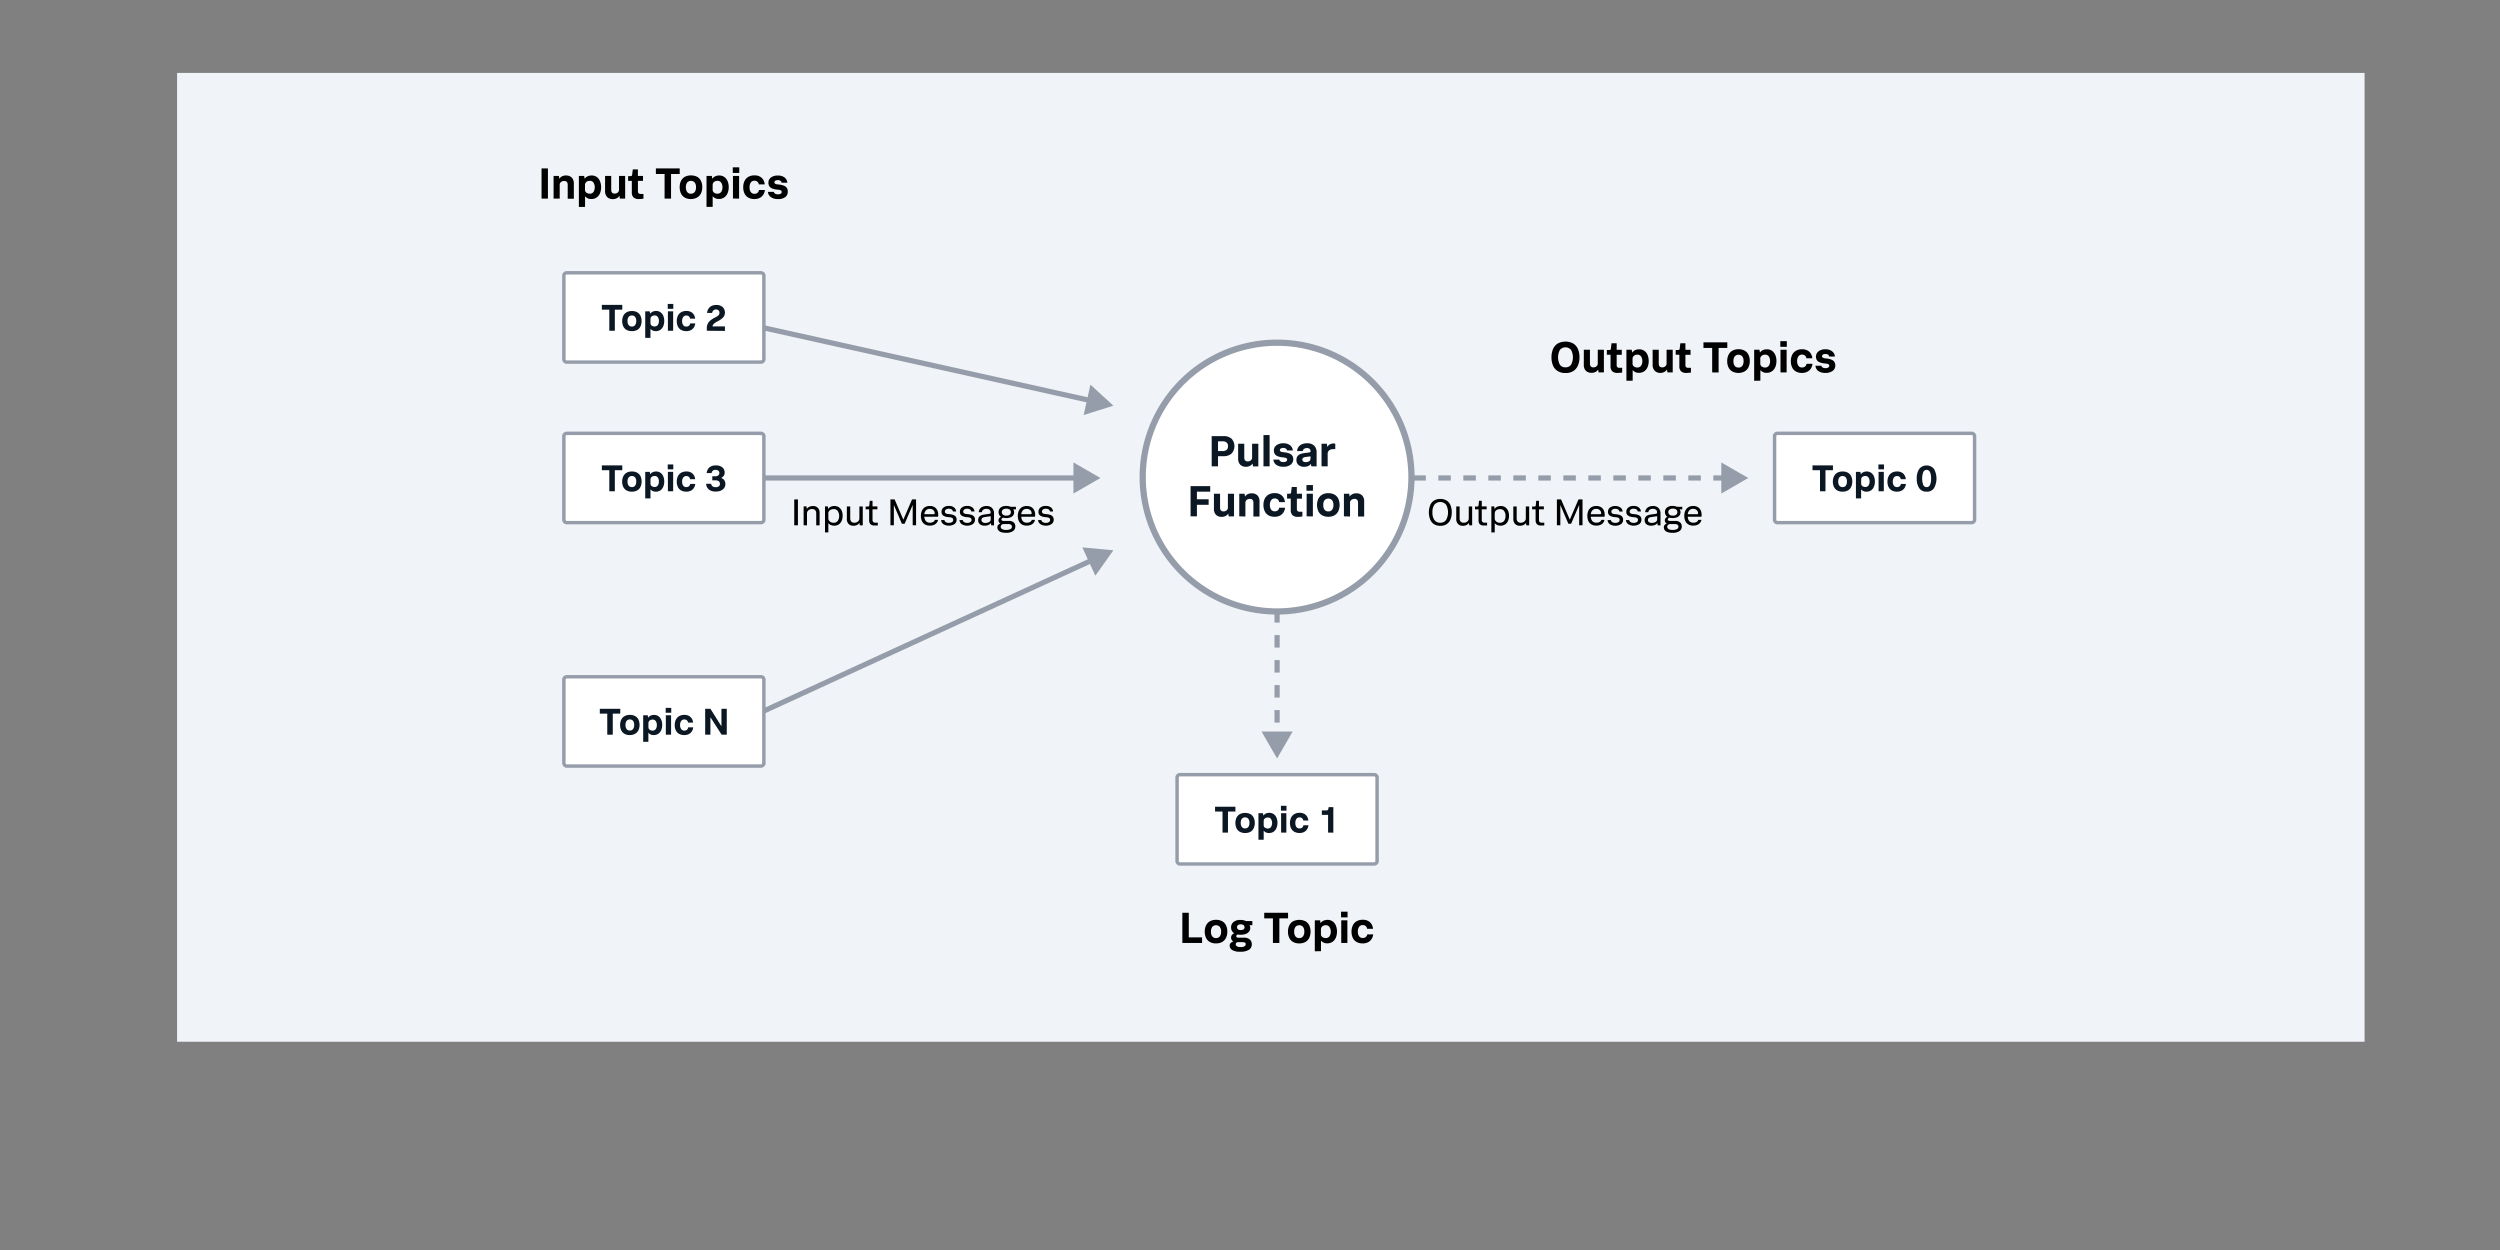 <svg xmlns="http://www.w3.org/2000/svg" viewBox="0 0 1200 600"><rect x="0" y="0" width="1200" height="600" fill="#808080" stroke="none"/><defs><style>.cls-1{fill:#f0f3f7;}.cls-2{fill:#fff;}.cls-3{fill:#969daa;}.cls-4{fill:#0c1724;}</style></defs><g id="Stream_Processing" data-name="Stream Processing"><rect class="cls-1" x="85" y="35" width="1050" height="465.03"/><circle class="cls-2" cx="613" cy="229" r="64.5"/><path class="cls-3" d="M613,295a66,66,0,1,1,66-66A66.08,66.08,0,0,1,613,295Zm0-129a63,63,0,1,0,63,63A63.07,63.07,0,0,0,613,166Z"/><path class="cls-3" d="M614.25,353.31h-2.5v-.47h2.5Zm0-6.47h-2.5v-6h2.5Zm0-12h-2.5v-6h2.5Zm0-12h-2.5v-6h2.5Zm0-12h-2.5v-6h2.5Zm0-12h-2.5v-6h2.5Z"/><polygon class="cls-3" points="605.52 351.12 613 364.07 620.48 351.12 605.52 351.12"/><rect class="cls-3" x="366.66" y="228.18" width="150.78" height="2.5"/><polygon class="cls-3" points="515.25 221.96 528.21 229.44 515.25 236.91 515.25 221.96"/><rect class="cls-3" x="444.04" y="94.34" width="2.5" height="161.1" transform="translate(177.8 571.52) rotate(-77.45)"/><polygon class="cls-3" points="523.4 184.62 534.42 194.73 520.15 199.22 523.4 184.62"/><rect class="cls-3" x="358.71" y="303.7" width="173.88" height="2.5" transform="translate(-86.63 213.96) rotate(-24.68)"/><polygon class="cls-3" points="519.52 262.75 534.42 264.14 525.77 276.34 519.52 262.75"/><rect class="cls-2" x="270.66" y="208.01" width="96" height="42.86" rx="1.4"/><path class="cls-3" d="M365.26,251.69h-93.2a2.23,2.23,0,0,1-2.23-2.23V209.41a2.23,2.23,0,0,1,2.23-2.23h93.2a2.23,2.23,0,0,1,2.23,2.23v40.05A2.23,2.23,0,0,1,365.26,251.69Zm-93.2-42.86a.58.58,0,0,0-.57.58v40.05a.58.58,0,0,0,.57.58h93.2a.58.58,0,0,0,.57-.58V209.41a.58.58,0,0,0-.57-.58Z"/><path class="cls-4" d="M292.47,235.81V225.7h-3.58v-2.31h9.81v2.31h-3.58v10.11Z"/><path class="cls-4" d="M303.31,236a5.05,5.05,0,0,1-2.6-.61,3.81,3.81,0,0,1-1.55-1.7,5.69,5.69,0,0,1-.52-2.51,5.78,5.78,0,0,1,.53-2.53,4,4,0,0,1,1.56-1.71,5,5,0,0,1,2.58-.62,5.13,5.13,0,0,1,2.6.61,3.82,3.82,0,0,1,1.54,1.69,5.75,5.75,0,0,1,.52,2.53,5.89,5.89,0,0,1-.52,2.51,3.88,3.88,0,0,1-1.56,1.72A4.88,4.88,0,0,1,303.31,236Zm0-2.19a1.84,1.84,0,0,0,1.55-.7,3.17,3.17,0,0,0,.53-2,3.09,3.09,0,0,0-.53-1.94,2.1,2.1,0,0,0-3.11,0,3.14,3.14,0,0,0-.53,2,3.11,3.11,0,0,0,.53,1.94A1.84,1.84,0,0,0,303.31,233.8Z"/><path class="cls-4" d="M309.71,239.23V226.49h2.18l.2,1.19a2.83,2.83,0,0,1,1.15-1,3.77,3.77,0,0,1,1.68-.36,3.56,3.56,0,0,1,2.13.63,4,4,0,0,1,1.33,1.71,6.18,6.18,0,0,1,.46,2.47,6.39,6.39,0,0,1-.47,2.49,4,4,0,0,1-1.36,1.75,3.71,3.71,0,0,1-2.2.63,3.09,3.09,0,0,1-2.58-1.13v4.37Zm2.52-9v1.84a1.42,1.42,0,0,0,.61,1.28,2.35,2.35,0,0,0,1.34.41,1.8,1.8,0,0,0,1.55-.72,3.14,3.14,0,0,0,.54-1.93,3.18,3.18,0,0,0-.53-1.91,1.75,1.75,0,0,0-1.54-.73,2.32,2.32,0,0,0-.94.19,1.67,1.67,0,0,0-.74.57A1.65,1.65,0,0,0,312.23,230.27Z"/><path class="cls-4" d="M320.51,225.28v-2.34h2.67v2.34Zm.08,10.53v-9.32h2.52v9.32Z"/><path class="cls-4" d="M331.29,232.29h2.43a4.29,4.29,0,0,1-.59,1.81,3.74,3.74,0,0,1-1.42,1.37,4.51,4.51,0,0,1-2.27.52,5,5,0,0,1-2.54-.6,3.85,3.85,0,0,1-1.54-1.68,5.81,5.81,0,0,1-.51-2.5,5.9,5.9,0,0,1,.52-2.55,4,4,0,0,1,1.56-1.73,4.91,4.91,0,0,1,2.55-.62,4.41,4.41,0,0,1,2.25.52,3.58,3.58,0,0,1,1.37,1.36,4.46,4.46,0,0,1,.57,1.83h-2.43a1.68,1.68,0,0,0-1.78-1.51,1.73,1.73,0,0,0-1.51.71,3.27,3.27,0,0,0-.53,2,3.17,3.17,0,0,0,.52,1.9,1.75,1.75,0,0,0,1.5.69,1.93,1.93,0,0,0,1.22-.38A1.74,1.74,0,0,0,331.29,232.29Z"/><path class="cls-4" d="M338.93,232.22h2.41a1.89,1.89,0,0,0,.72,1.25,2.52,2.52,0,0,0,1.44.38,2.45,2.45,0,0,0,1.52-.41,1.42,1.42,0,0,0,.55-1.22A1.5,1.5,0,0,0,345,231a2.51,2.51,0,0,0-1.59-.44H341.9V228.6h1.53a2,2,0,0,0,1.37-.43,1.44,1.44,0,0,0,.48-1.14,1.35,1.35,0,0,0-.48-1.09,1.91,1.91,0,0,0-1.28-.4,1.73,1.73,0,0,0-1.95,1.54h-2.36a4,4,0,0,1,.51-1.74,3.61,3.61,0,0,1,1.42-1.4,5,5,0,0,1,2.47-.55,5.27,5.27,0,0,1,2.3.45,3.34,3.34,0,0,1,1.43,1.2,3.12,3.12,0,0,1,.5,1.72,2.83,2.83,0,0,1-.48,1.66,3.17,3.17,0,0,1-1.25,1,2.84,2.84,0,0,1,1.53,1.09,3.13,3.13,0,0,1,.54,1.83,3.2,3.2,0,0,1-.57,1.89,3.77,3.77,0,0,1-1.61,1.27,6.24,6.24,0,0,1-2.48.45,5.52,5.52,0,0,1-2.45-.49,3.68,3.68,0,0,1-1.55-1.36A3.9,3.9,0,0,1,338.93,232.22Z"/><path class="cls-3" d="M828.4,230.68h-6v-2.5h6Zm-12,0h-6v-2.5h6Zm-12,0h-6v-2.5h6Zm-12,0h-6v-2.5h6Zm-12,0h-6v-2.5h6Zm-12,0h-6v-2.5h6Zm-12,0h-6v-2.5h6Zm-12,0h-6v-2.5h6Zm-12,0h-6v-2.5h6Zm-12,0h-6v-2.5h6Zm-12,0h-6v-2.5h6Zm-12,0h-6v-2.5h6Zm-12,0h-6v-2.5h6Z"/><polygon class="cls-3" points="826.22 221.96 839.17 229.44 826.22 236.91 826.22 221.96"/><rect class="cls-2" x="851.79" y="208.01" width="96" height="42.86" rx="1.4"/><path class="cls-3" d="M946.39,251.69h-93.2a2.23,2.23,0,0,1-2.23-2.23V209.41a2.23,2.23,0,0,1,2.23-2.23h93.2a2.23,2.23,0,0,1,2.23,2.23v40.05A2.23,2.23,0,0,1,946.39,251.69Zm-93.2-42.86a.58.58,0,0,0-.57.58v40.05a.58.58,0,0,0,.57.58h93.2a.58.58,0,0,0,.57-.58V209.41a.58.58,0,0,0-.57-.58Z"/><path class="cls-4" d="M873.6,235.81V225.7H870v-2.31h9.81v2.31h-3.58v10.11Z"/><path class="cls-4" d="M884.44,236a5.05,5.05,0,0,1-2.6-.61,3.81,3.81,0,0,1-1.55-1.7,5.69,5.69,0,0,1-.52-2.51,5.78,5.78,0,0,1,.53-2.53,4,4,0,0,1,1.56-1.71,5,5,0,0,1,2.58-.62,5.13,5.13,0,0,1,2.6.61,3.82,3.82,0,0,1,1.54,1.69,5.75,5.75,0,0,1,.52,2.53,5.89,5.89,0,0,1-.52,2.51,3.88,3.88,0,0,1-1.56,1.72A4.88,4.88,0,0,1,884.44,236Zm0-2.19a1.84,1.84,0,0,0,1.55-.7,3.17,3.17,0,0,0,.53-2,3.09,3.09,0,0,0-.53-1.94,2.1,2.1,0,0,0-3.11,0,3.14,3.14,0,0,0-.53,2,3.11,3.11,0,0,0,.53,1.94A1.84,1.84,0,0,0,884.44,233.8Z"/><path class="cls-4" d="M890.84,239.23V226.49H893l.2,1.19a2.83,2.83,0,0,1,1.15-1,3.77,3.77,0,0,1,1.68-.36,3.56,3.56,0,0,1,2.13.63,4,4,0,0,1,1.33,1.71,6.18,6.18,0,0,1,.46,2.47,6.39,6.39,0,0,1-.47,2.49,4,4,0,0,1-1.36,1.75,3.71,3.71,0,0,1-2.2.63,3.09,3.09,0,0,1-2.58-1.13v4.37Zm2.52-9v1.84a1.42,1.42,0,0,0,.61,1.28,2.35,2.35,0,0,0,1.34.41,1.8,1.8,0,0,0,1.55-.72,3.14,3.14,0,0,0,.54-1.93,3.18,3.18,0,0,0-.53-1.91,1.76,1.76,0,0,0-1.54-.73,2.32,2.32,0,0,0-.94.19,1.67,1.67,0,0,0-.74.57A1.65,1.65,0,0,0,893.36,230.27Z"/><path class="cls-4" d="M901.64,225.28v-2.34h2.67v2.34Zm.07,10.53v-9.32h2.52v9.32Z"/><path class="cls-4" d="M912.42,232.29h2.43a4.29,4.29,0,0,1-.59,1.81,3.74,3.74,0,0,1-1.42,1.37,4.51,4.51,0,0,1-2.27.52,5,5,0,0,1-2.54-.6,3.85,3.85,0,0,1-1.54-1.68,5.81,5.81,0,0,1-.51-2.5,5.9,5.9,0,0,1,.52-2.55,4,4,0,0,1,1.56-1.73,4.91,4.91,0,0,1,2.55-.62,4.41,4.41,0,0,1,2.25.52,3.58,3.58,0,0,1,1.37,1.36,4.46,4.46,0,0,1,.57,1.83h-2.43a1.68,1.68,0,0,0-1.78-1.51,1.73,1.73,0,0,0-1.51.71,3.27,3.27,0,0,0-.53,2,3.17,3.17,0,0,0,.52,1.9,1.75,1.75,0,0,0,1.5.69,1.93,1.93,0,0,0,1.22-.38A1.74,1.74,0,0,0,912.42,232.29Z"/><path class="cls-4" d="M924.77,236a4.06,4.06,0,0,1-3.54-1.66,7.74,7.74,0,0,1-1.19-4.6,7.89,7.89,0,0,1,1.19-4.64,4.56,4.56,0,0,1,7.09,0,9.54,9.54,0,0,1,0,9.23A4,4,0,0,1,924.77,236Zm0-2.17a1.77,1.77,0,0,0,1.58-.95,6.46,6.46,0,0,0,.56-3.16,6.55,6.55,0,0,0-.56-3.19,1.77,1.77,0,0,0-1.58-1,1.75,1.75,0,0,0-1.57,1,9.1,9.1,0,0,0,0,6.34A1.76,1.76,0,0,0,924.77,233.82Z"/><rect class="cls-2" x="270.66" y="324.85" width="96" height="42.86" rx="1.4"/><path class="cls-3" d="M365.26,368.53h-93.2a2.23,2.23,0,0,1-2.23-2.23V326.25a2.23,2.23,0,0,1,2.23-2.23h93.2a2.23,2.23,0,0,1,2.23,2.23V366.3A2.23,2.23,0,0,1,365.26,368.53Zm-93.2-42.86a.58.58,0,0,0-.57.58V366.3a.58.58,0,0,0,.57.58h93.2a.58.58,0,0,0,.57-.58V326.25a.58.58,0,0,0-.57-.58Z"/><path class="cls-4" d="M291.49,352.65V342.54h-3.58v-2.31h9.81v2.31h-3.59v10.11Z"/><path class="cls-4" d="M302.32,352.83a5,5,0,0,1-2.59-.61,3.81,3.81,0,0,1-1.55-1.7,5.69,5.69,0,0,1-.52-2.51,5.92,5.92,0,0,1,.52-2.53,4,4,0,0,1,1.57-1.71,5,5,0,0,1,2.57-.62,5.07,5.07,0,0,1,2.61.61,3.82,3.82,0,0,1,1.54,1.69,6.31,6.31,0,0,1,0,5,3.81,3.81,0,0,1-1.55,1.72A4.9,4.9,0,0,1,302.32,352.83Zm0-2.19a1.84,1.84,0,0,0,1.56-.7,3.25,3.25,0,0,0,.53-2,3.14,3.14,0,0,0-.53-1.93,2.1,2.1,0,0,0-3.11,0,3.14,3.14,0,0,0-.53,2,3.11,3.11,0,0,0,.53,1.94A1.83,1.83,0,0,0,302.32,350.64Z"/><path class="cls-4" d="M308.73,356.07V343.33h2.18l.2,1.19a2.76,2.76,0,0,1,1.15-1,3.76,3.76,0,0,1,1.67-.36,3.59,3.59,0,0,1,2.14.63,4,4,0,0,1,1.33,1.71,6.18,6.18,0,0,1,.46,2.47,6.39,6.39,0,0,1-.47,2.49A4,4,0,0,1,316,352.2a3.71,3.71,0,0,1-2.2.63,3.09,3.09,0,0,1-2.58-1.13v4.37Zm2.52-9V349a1.42,1.42,0,0,0,.61,1.28,2.33,2.33,0,0,0,1.34.41,1.8,1.8,0,0,0,1.55-.72,3.13,3.13,0,0,0,.53-1.93,3.18,3.18,0,0,0-.52-1.91,1.77,1.77,0,0,0-1.55-.73,2.31,2.31,0,0,0-.93.19,1.67,1.67,0,0,0-.74.57A1.65,1.65,0,0,0,311.25,347.11Z"/><path class="cls-4" d="M319.53,342.12v-2.34h2.67v2.34Zm.07,10.53v-9.32h2.52v9.32Z"/><path class="cls-4" d="M330.31,349.13h2.43a4.44,4.44,0,0,1-.59,1.81,3.74,3.74,0,0,1-1.42,1.37,4.51,4.51,0,0,1-2.27.52,5,5,0,0,1-2.54-.6,3.8,3.8,0,0,1-1.54-1.68,5.81,5.81,0,0,1-.51-2.5,5.9,5.9,0,0,1,.52-2.55,4,4,0,0,1,1.56-1.73,4.91,4.91,0,0,1,2.55-.62,4.41,4.41,0,0,1,2.25.52,3.65,3.65,0,0,1,1.37,1.36,4.46,4.46,0,0,1,.57,1.83h-2.43a1.68,1.68,0,0,0-1.78-1.51,1.73,1.73,0,0,0-1.51.71,3.27,3.27,0,0,0-.53,2A3.1,3.1,0,0,0,327,350a1.75,1.75,0,0,0,1.5.69,1.93,1.93,0,0,0,1.22-.38A1.74,1.74,0,0,0,330.31,349.13Z"/><path class="cls-4" d="M338.48,352.65V340.23H341l5.29,8.39v-8.39h2.56v12.42h-2.47L341,344.27v8.38Z"/><rect class="cls-2" x="270.66" y="130.95" width="96" height="42.86" rx="1.4"/><path class="cls-3" d="M365.26,174.64h-93.2a2.23,2.23,0,0,1-2.23-2.23V132.35a2.23,2.23,0,0,1,2.23-2.23h93.2a2.23,2.23,0,0,1,2.23,2.23v40.06A2.23,2.23,0,0,1,365.26,174.64Zm-93.2-42.86a.58.58,0,0,0-.57.57v40.06a.58.58,0,0,0,.57.57h93.2a.58.58,0,0,0,.57-.57V132.35a.58.58,0,0,0-.57-.57Z"/><path class="cls-4" d="M292.47,158.76V148.64h-3.58v-2.3h9.81v2.3h-3.58v10.12Z"/><path class="cls-4" d="M303.31,158.94a5.05,5.05,0,0,1-2.6-.61,3.86,3.86,0,0,1-1.55-1.7,6.31,6.31,0,0,1,0-5,3.85,3.85,0,0,1,1.56-1.71,4.93,4.93,0,0,1,2.58-.62,5,5,0,0,1,2.6.61,3.82,3.82,0,0,1,1.54,1.69,5.7,5.7,0,0,1,.52,2.52,5.91,5.91,0,0,1-.52,2.52,4,4,0,0,1-1.56,1.72A5,5,0,0,1,303.31,158.94Zm0-2.2a1.81,1.81,0,0,0,1.55-.7,3.15,3.15,0,0,0,.53-2,3.11,3.11,0,0,0-.53-1.94,2.1,2.1,0,0,0-3.11,0,3.17,3.17,0,0,0-.53,2,3.08,3.08,0,0,0,.53,1.93A1.84,1.84,0,0,0,303.31,156.74Z"/><path class="cls-4" d="M309.71,162.18V149.44h2.18l.2,1.18a2.81,2.81,0,0,1,1.15-1,3.77,3.77,0,0,1,1.68-.36,3.56,3.56,0,0,1,2.13.63,4,4,0,0,1,1.33,1.71,6.17,6.17,0,0,1,.46,2.46,6.4,6.4,0,0,1-.47,2.5A4,4,0,0,1,317,158.3a3.65,3.65,0,0,1-2.2.64,3.11,3.11,0,0,1-2.58-1.13v4.37Zm2.52-9v1.83a1.43,1.43,0,0,0,.61,1.29,2.34,2.34,0,0,0,1.34.4,1.8,1.8,0,0,0,1.55-.72,3.12,3.12,0,0,0,.54-1.92,3.23,3.23,0,0,0-.53-1.92,1.75,1.75,0,0,0-1.54-.73,2.5,2.5,0,0,0-.94.19,1.76,1.76,0,0,0-.74.58A1.63,1.63,0,0,0,312.23,153.22Z"/><path class="cls-4" d="M320.51,148.23v-2.34h2.67v2.34Zm.08,10.53v-9.32h2.52v9.32Z"/><path class="cls-4" d="M331.29,155.23h2.43a4.25,4.25,0,0,1-.59,1.81,3.84,3.84,0,0,1-1.42,1.38,4.51,4.51,0,0,1-2.27.52,5,5,0,0,1-2.54-.6,3.93,3.93,0,0,1-1.54-1.69,5.78,5.78,0,0,1-.51-2.5,5.9,5.9,0,0,1,.52-2.55,3.94,3.94,0,0,1,1.56-1.72,4.82,4.82,0,0,1,2.55-.62,4.41,4.41,0,0,1,2.25.52,3.58,3.58,0,0,1,1.37,1.36,4.37,4.37,0,0,1,.57,1.82h-2.43a1.69,1.69,0,0,0-1.78-1.51,1.76,1.76,0,0,0-1.51.71,3.31,3.31,0,0,0-.53,2,3.13,3.13,0,0,0,.52,1.9,1.75,1.75,0,0,0,1.5.69,1.93,1.93,0,0,0,1.22-.37A1.77,1.77,0,0,0,331.29,155.23Z"/><path class="cls-4" d="M339.27,158.76v-1.15a4.82,4.82,0,0,1,.51-2.34,5,5,0,0,1,1.4-1.61,12.63,12.63,0,0,1,2-1.24,7.57,7.57,0,0,0,1.62-1,1.7,1.7,0,0,0,.54-1.32,1.56,1.56,0,0,0-.43-1.11,1.63,1.63,0,0,0-1.23-.44,1.81,1.81,0,0,0-1.26.44,2,2,0,0,0-.59,1.22h-2.42a4.27,4.27,0,0,1,.31-1.35,4,4,0,0,1,.79-1.24,3.64,3.64,0,0,1,1.35-.9,5.29,5.29,0,0,1,2-.33,4.38,4.38,0,0,1,3,1,3.63,3.63,0,0,1,.15,5.07,10.25,10.25,0,0,1-2.66,1.83,7.63,7.63,0,0,0-1.56,1,2.66,2.66,0,0,0-.82,1.39h6v2.16Z"/><rect class="cls-2" x="565" y="371.85" width="96" height="42.86" rx="1.4"/><path class="cls-3" d="M659.6,415.53H566.4a2.23,2.23,0,0,1-2.23-2.23V373.25A2.23,2.23,0,0,1,566.4,371h93.2a2.23,2.23,0,0,1,2.23,2.23V413.3A2.23,2.23,0,0,1,659.6,415.53Zm-93.2-42.86a.58.58,0,0,0-.57.58V413.3a.58.58,0,0,0,.57.58h93.2a.58.58,0,0,0,.57-.58V373.25a.58.58,0,0,0-.57-.58Z"/><path class="cls-4" d="M586.81,399.65V389.54h-3.58v-2.31H593v2.31h-3.58v10.11Z"/><path class="cls-4" d="M597.65,399.83a5.05,5.05,0,0,1-2.6-.61,3.81,3.81,0,0,1-1.55-1.7,6.31,6.31,0,0,1,0-5,4,4,0,0,1,1.56-1.71,5.76,5.76,0,0,1,5.18,0,3.82,3.82,0,0,1,1.54,1.69,5.73,5.73,0,0,1,.52,2.52,5.91,5.91,0,0,1-.52,2.52,3.88,3.88,0,0,1-1.56,1.72A4.88,4.88,0,0,1,597.65,399.83Zm0-2.19a1.84,1.84,0,0,0,1.55-.7,3.18,3.18,0,0,0,.53-2,3.08,3.08,0,0,0-.53-1.93,2.1,2.1,0,0,0-3.11,0,3.21,3.21,0,0,0-.53,2,3.17,3.17,0,0,0,.53,1.94A1.84,1.84,0,0,0,597.65,397.64Z"/><path class="cls-4" d="M604.05,403.07V390.33h2.18l.2,1.19a2.83,2.83,0,0,1,1.15-1,3.77,3.77,0,0,1,1.68-.36,3.53,3.53,0,0,1,2.13.63,3.93,3.93,0,0,1,1.33,1.71,6.18,6.18,0,0,1,.46,2.47,6.39,6.39,0,0,1-.47,2.49,4,4,0,0,1-1.36,1.75,3.71,3.71,0,0,1-2.2.63,3.09,3.09,0,0,1-2.58-1.13v4.37Zm2.52-9V396a1.42,1.42,0,0,0,.61,1.28,2.35,2.35,0,0,0,1.34.41,1.83,1.83,0,0,0,1.56-.72,3.74,3.74,0,0,0,0-3.84,1.75,1.75,0,0,0-1.54-.73,2.32,2.32,0,0,0-.94.19,1.67,1.67,0,0,0-.74.57A1.65,1.65,0,0,0,606.57,394.11Z"/><path class="cls-4" d="M614.85,389.12v-2.34h2.67v2.34Zm.08,10.53v-9.32h2.52v9.32Z"/><path class="cls-4" d="M625.63,396.13h2.44a4.46,4.46,0,0,1-.6,1.81,3.74,3.74,0,0,1-1.42,1.37,4.51,4.51,0,0,1-2.27.52,5,5,0,0,1-2.54-.6,3.85,3.85,0,0,1-1.54-1.68,5.81,5.81,0,0,1-.51-2.5,6,6,0,0,1,.52-2.55,4,4,0,0,1,1.56-1.73,4.91,4.91,0,0,1,2.55-.62,4.41,4.41,0,0,1,2.25.52,3.58,3.58,0,0,1,1.37,1.36,4.46,4.46,0,0,1,.57,1.83h-2.43a1.68,1.68,0,0,0-1.78-1.51,1.73,1.73,0,0,0-1.51.71,3.27,3.27,0,0,0-.52,2,3.17,3.17,0,0,0,.51,1.9,1.75,1.75,0,0,0,1.5.69,1.93,1.93,0,0,0,1.22-.38A1.74,1.74,0,0,0,625.63,396.13Z"/><path class="cls-4" d="M637.48,399.65v-8.51h-3V389h2a1.5,1.5,0,0,0,.84-.17,1.18,1.18,0,0,0,.31-.77l.11-.63H640v12.24Z"/><path class="cls-4" d="M581.61,223.84V209.35h5.54a5.59,5.59,0,0,1,4.06,1.29,5.3,5.3,0,0,1,0,7,5.51,5.51,0,0,1-4.06,1.32h-2.5v4.88Zm5.25-12h-2.21v4.67h2.21a3,3,0,0,0,1.91-.55,2.24,2.24,0,0,0,.67-1.83,2.12,2.12,0,0,0-.68-1.73A3,3,0,0,0,586.86,211.82Z"/><path class="cls-4" d="M594.31,220.1V213h2.94v6.61c0,1.25.56,1.87,1.68,1.87a2.3,2.3,0,0,0,1.44-.49,1.68,1.68,0,0,0,.64-1.42V213H604v10.88h-2.54l-.21-1.37A3.39,3.39,0,0,1,600,223.6a3.91,3.91,0,0,1-2,.45,3.71,3.71,0,0,1-2.69-1A4,4,0,0,1,594.31,220.1Z"/><path class="cls-4" d="M606.47,223.84v-15h2.94v15Z"/><path class="cls-4" d="M611.21,220.62h2.84a1.36,1.36,0,0,0,.76.93,2.82,2.82,0,0,0,1.19.25,2.85,2.85,0,0,0,1.31-.28.93.93,0,0,0,.52-.88.77.77,0,0,0-.4-.73,3.32,3.32,0,0,0-1.24-.32l-.9-.1a8.37,8.37,0,0,1-2-.49,3,3,0,0,1-1.34-1,3.09,3.09,0,0,1-.48-1.8,3,3,0,0,1,1.22-2.48,5.23,5.23,0,0,1,3.29-.94,5.08,5.08,0,0,1,3.26.94,3.53,3.53,0,0,1,1.32,2.5h-2.79a1.23,1.23,0,0,0-.68-.95A2.55,2.55,0,0,0,616,215a2.21,2.21,0,0,0-1.21.28.87.87,0,0,0-.45.77.8.8,0,0,0,.3.64,2.46,2.46,0,0,0,1.17.34l.91.11a8.76,8.76,0,0,1,2,.46,3.25,3.25,0,0,1,1.48,1,2.88,2.88,0,0,1,.56,1.89,3.14,3.14,0,0,1-1.22,2.54,5.46,5.46,0,0,1-3.53,1,5.59,5.59,0,0,1-3.43-.93A3.47,3.47,0,0,1,611.21,220.62Z"/><path class="cls-4" d="M629.44,223.84l-.19-1.18a3.32,3.32,0,0,1-1.22,1,4.74,4.74,0,0,1-2,.4,4,4,0,0,1-2.74-.87,2.91,2.91,0,0,1-1-2.35,3.13,3.13,0,0,1,.5-1.86,3,3,0,0,1,1.34-1,7.19,7.19,0,0,1,1.84-.47l2.18-.29a1.62,1.62,0,0,0,.74-.23.56.56,0,0,0,.18-.46,1.45,1.45,0,0,0-.4-1,1.76,1.76,0,0,0-1.38-.45,2.27,2.27,0,0,0-1.31.36,1.37,1.37,0,0,0-.62,1.07h-2.73a3.4,3.4,0,0,1,.57-1.86,4,4,0,0,1,1.63-1.37,6,6,0,0,1,2.6-.51,4.6,4.6,0,0,1,3.38,1.16,4.42,4.42,0,0,1,1.16,3.25v6.68Zm-.4-3.68v-1.11l-2.39.31a2.53,2.53,0,0,0-1.13.4,1,1,0,0,0-.4.84,1.05,1.05,0,0,0,.45.91,2.11,2.11,0,0,0,1.23.31,3,3,0,0,0,1.55-.4A1.34,1.34,0,0,0,629,220.16Z"/><path class="cls-4" d="M634.34,223.84V213h2.54l.23,1.53a3.5,3.5,0,0,1,1.15-1.18,3.33,3.33,0,0,1,1.77-.46,2.93,2.93,0,0,1,.49,0,2.43,2.43,0,0,1,.41.07v2.62h-.82a3.35,3.35,0,0,0-2.12.58,2.35,2.35,0,0,0-.71,1.94v5.74Z"/><path class="cls-4" d="M571.47,247.84V233.35h9.43V236h-6.38v3.66h5.63v2.64h-5.63v5.55Z"/><path class="cls-4" d="M582.69,244.1V237h2.94v6.61c0,1.25.56,1.87,1.68,1.87a2.3,2.3,0,0,0,1.44-.49,1.7,1.7,0,0,0,.64-1.42V237h2.94v10.88h-2.54l-.21-1.37a3.39,3.39,0,0,1-1.24,1.13,4,4,0,0,1-2,.45,3.68,3.68,0,0,1-2.68-1A3.93,3.93,0,0,1,582.69,244.1Z"/><path class="cls-4" d="M594.85,247.84V237h2.54l.21,1.36a3.27,3.27,0,0,1,1.25-1.13,4,4,0,0,1,2-.44,3.77,3.77,0,0,1,2.72,1,4,4,0,0,1,1,3v7.14h-2.94v-6.62c0-1.23-.58-1.85-1.72-1.85a2.35,2.35,0,0,0-1.47.49,1.62,1.62,0,0,0-.65,1.4v6.58Z"/><path class="cls-4" d="M614,243.72h2.83a5.05,5.05,0,0,1-.69,2.11,4.36,4.36,0,0,1-1.66,1.61,5.31,5.31,0,0,1-2.64.61,5.78,5.78,0,0,1-3-.71,4.47,4.47,0,0,1-1.79-2,6.71,6.71,0,0,1-.6-2.92,6.82,6.82,0,0,1,.61-3,4.63,4.63,0,0,1,1.82-2,5.68,5.68,0,0,1,3-.72,5.11,5.11,0,0,1,2.62.61,4.22,4.22,0,0,1,1.61,1.58,5.21,5.21,0,0,1,.66,2.13H614a2,2,0,0,0-2.08-1.76,2.08,2.08,0,0,0-1.77.83,3.9,3.9,0,0,0-.61,2.32,3.66,3.66,0,0,0,.6,2.22,2.05,2.05,0,0,0,1.76.8,2.19,2.19,0,0,0,1.42-.44A2.06,2.06,0,0,0,614,243.72Z"/><path class="cls-4" d="M619.56,244.71v-5.38H617.8V237h1.11a1,1,0,0,0,.61-.13.92.92,0,0,0,.21-.6l.31-2.5h2.44V237h2.46v2.37H622.5v4.87a1.47,1.47,0,0,0,.31,1.07,1.61,1.61,0,0,0,1.16.32h1.18v2.29c-.27,0-.59.08-1,.11a11.12,11.12,0,0,1-1.16.06,3.63,3.63,0,0,1-2.63-.82A3.47,3.47,0,0,1,619.56,244.71Z"/><path class="cls-4" d="M627.1,235.55v-2.73h3.11v2.73Zm.08,12.29V237h3v10.88Z"/><path class="cls-4" d="M637.6,248.05a5.85,5.85,0,0,1-3-.72,4.41,4.41,0,0,1-1.82-2,7.45,7.45,0,0,1,0-5.88,4.65,4.65,0,0,1,1.83-2,5.79,5.79,0,0,1,3-.72,6,6,0,0,1,3,.71,4.54,4.54,0,0,1,1.8,2,7.45,7.45,0,0,1,0,5.88,4.58,4.58,0,0,1-1.82,2A5.69,5.69,0,0,1,637.6,248.05Zm0-2.57a2.16,2.16,0,0,0,1.82-.81,3.75,3.75,0,0,0,.62-2.29,3.66,3.66,0,0,0-.62-2.26,2.45,2.45,0,0,0-3.64,0,3.73,3.73,0,0,0-.61,2.3,3.68,3.68,0,0,0,.61,2.26A2.15,2.15,0,0,0,637.6,245.48Z"/><path class="cls-4" d="M645.08,247.84V237h2.54l.21,1.36a3.27,3.27,0,0,1,1.25-1.13,4,4,0,0,1,2-.44,3.76,3.76,0,0,1,2.72,1,4,4,0,0,1,1,3v7.14h-2.94v-6.62c0-1.23-.57-1.85-1.72-1.85a2.35,2.35,0,0,0-1.47.49,1.62,1.62,0,0,0-.65,1.4v6.58Z"/><path d="M259.94,95.33V80.84H263V95.33Z"/><path d="M265.72,95.33V84.45h2.54l.21,1.36a3.27,3.27,0,0,1,1.25-1.13,4,4,0,0,1,2-.44,3.76,3.76,0,0,1,2.72,1,4,4,0,0,1,1,3v7.14H272.5V88.71c0-1.23-.57-1.85-1.72-1.85a2.35,2.35,0,0,0-1.47.49,1.64,1.64,0,0,0-.65,1.4v6.58Z"/><path d="M277.86,99.32V84.45h2.54l.23,1.38A3.26,3.26,0,0,1,282,84.66a4.44,4.44,0,0,1,2-.42,4.11,4.11,0,0,1,2.48.73A4.67,4.67,0,0,1,288,87a7.24,7.24,0,0,1,.53,2.87,7.47,7.47,0,0,1-.54,2.91,4.72,4.72,0,0,1-1.59,2,4.27,4.27,0,0,1-2.57.75,3.62,3.62,0,0,1-3-1.33v5.11Zm2.94-10.46V91a1.66,1.66,0,0,0,.7,1.5,2.7,2.7,0,0,0,1.56.47,2.12,2.12,0,0,0,1.82-.84,4.39,4.39,0,0,0,0-4.48,2.06,2.06,0,0,0-1.8-.85A2.77,2.77,0,0,0,282,87a2.1,2.1,0,0,0-.86.67A1.93,1.93,0,0,0,280.8,88.86Z"/><path d="M290.44,91.59V84.45h2.94v6.61c0,1.25.56,1.87,1.68,1.87a2.25,2.25,0,0,0,1.43-.49,1.68,1.68,0,0,0,.64-1.42V84.45h2.94V95.33h-2.54L297.32,94a3.24,3.24,0,0,1-1.24,1.13,3.91,3.91,0,0,1-1.95.45,3.72,3.72,0,0,1-2.69-1A4,4,0,0,1,290.44,91.59Z"/><path d="M303.27,92.2V86.82H301.5V84.53h1.11a.93.93,0,0,0,.61-.14.8.8,0,0,0,.21-.59l.32-2.5h2.44v3.15h2.45v2.37h-2.43v4.87a1.52,1.52,0,0,0,.3,1.07,1.62,1.62,0,0,0,1.17.32h1.17v2.29c-.26,0-.59.08-1,.11a11.46,11.46,0,0,1-1.17.06,3.61,3.61,0,0,1-2.62-.82A3.43,3.43,0,0,1,303.27,92.2Z"/><path d="M319,95.33V83.52h-4.18V80.84h11.44v2.68H322.1V95.33Z"/><path d="M331.66,95.54a5.88,5.88,0,0,1-3-.72,4.45,4.45,0,0,1-1.81-2,6.82,6.82,0,0,1-.6-2.93,6.67,6.67,0,0,1,.61-3,4.52,4.52,0,0,1,1.82-2,6.74,6.74,0,0,1,6,0,4.5,4.5,0,0,1,1.81,2,6.77,6.77,0,0,1,.6,2.94,6.9,6.9,0,0,1-.61,2.94,4.58,4.58,0,0,1-1.82,2A5.78,5.78,0,0,1,331.66,95.54Zm0-2.57a2.11,2.11,0,0,0,1.81-.82,3.64,3.64,0,0,0,.62-2.28,3.59,3.59,0,0,0-.62-2.26,2.44,2.44,0,0,0-3.63,0,3.73,3.73,0,0,0-.62,2.3,3.68,3.68,0,0,0,.62,2.26A2.17,2.17,0,0,0,331.66,93Z"/><path d="M339.13,99.32V84.45h2.54l.24,1.38a3.26,3.26,0,0,1,1.34-1.17,4.4,4.4,0,0,1,1.95-.42,4.14,4.14,0,0,1,2.49.73,4.67,4.67,0,0,1,1.56,2,7.42,7.42,0,0,1,.53,2.87,7.29,7.29,0,0,1-.55,2.91,4.7,4.7,0,0,1-1.58,2,4.27,4.27,0,0,1-2.57.75,3.62,3.62,0,0,1-3-1.33v5.11Zm2.94-10.46V91a1.67,1.67,0,0,0,.71,1.5,2.7,2.7,0,0,0,1.56.47,2.12,2.12,0,0,0,1.82-.84,3.72,3.72,0,0,0,.62-2.24,3.81,3.81,0,0,0-.61-2.24,2.08,2.08,0,0,0-1.81-.85,2.72,2.72,0,0,0-1.09.22,2,2,0,0,0-.86.67A1.93,1.93,0,0,0,342.07,88.86Z"/><path d="M351.73,83V80.31h3.11V83Zm.09,12.29V84.45h2.94V95.33Z"/><path d="M364.31,91.21h2.84a4.93,4.93,0,0,1-.7,2.11,4.48,4.48,0,0,1-1.65,1.61,5.38,5.38,0,0,1-2.65.61,5.74,5.74,0,0,1-3-.71,4.43,4.43,0,0,1-1.8-2,6.71,6.71,0,0,1-.6-2.92,7,7,0,0,1,.61-3,4.63,4.63,0,0,1,1.82-2,5.71,5.71,0,0,1,3-.72,5.14,5.14,0,0,1,2.63.61,4.19,4.19,0,0,1,1.6,1.58,5.21,5.21,0,0,1,.66,2.13h-2.83a2,2,0,0,0-2.08-1.76,2,2,0,0,0-1.76.83A3.83,3.83,0,0,0,359.8,90a3.66,3.66,0,0,0,.6,2.22,2,2,0,0,0,1.75.8,2.24,2.24,0,0,0,1.43-.44A2.05,2.05,0,0,0,364.31,91.21Z"/><path d="M368.6,92.11h2.83a1.36,1.36,0,0,0,.76.93,3,3,0,0,0,1.19.25,2.85,2.85,0,0,0,1.31-.28.93.93,0,0,0,.52-.88.77.77,0,0,0-.4-.73,3.14,3.14,0,0,0-1.24-.32l-.9-.1a7.72,7.72,0,0,1-2-.5,2.93,2.93,0,0,1-1.35-1,3.09,3.09,0,0,1-.48-1.8,3,3,0,0,1,1.22-2.48,5.23,5.23,0,0,1,3.29-.94,5.08,5.08,0,0,1,3.26.94,3.53,3.53,0,0,1,1.32,2.5h-2.79a1.24,1.24,0,0,0-.67-1,2.49,2.49,0,0,0-1.1-.25,2.21,2.21,0,0,0-1.21.29.85.85,0,0,0-.44.76.8.8,0,0,0,.29.65,2.51,2.51,0,0,0,1.18.34l.9.11a8.46,8.46,0,0,1,2,.46,3.36,3.36,0,0,1,1.48,1,2.93,2.93,0,0,1,.55,1.89A3.11,3.11,0,0,1,377,94.55a5.45,5.45,0,0,1-3.52,1,5.6,5.6,0,0,1-3.44-.93A3.42,3.42,0,0,1,368.6,92.11Z"/><path d="M567.53,452.62V438.13h3.08v11.81H577v2.68Z"/><path d="M583.69,452.83a5.85,5.85,0,0,1-3-.71,4.52,4.52,0,0,1-1.82-2,7,7,0,0,1-.59-2.93,6.67,6.67,0,0,1,.61-2.95,4.52,4.52,0,0,1,1.82-2,5.79,5.79,0,0,1,3-.72,5.87,5.87,0,0,1,3,.71,4.53,4.53,0,0,1,1.81,2,6.92,6.92,0,0,1,.59,2.94,6.69,6.69,0,0,1-.61,2.94,4.53,4.53,0,0,1-1.81,2A5.82,5.82,0,0,1,583.69,452.83Zm0-2.56a2.13,2.13,0,0,0,1.82-.82,3.73,3.73,0,0,0,.62-2.29,3.65,3.65,0,0,0-.62-2.25,2.44,2.44,0,0,0-3.63,0,3.73,3.73,0,0,0-.62,2.3,3.63,3.63,0,0,0,.62,2.25A2.14,2.14,0,0,0,583.69,450.27Z"/><path d="M600.87,453.21a3.07,3.07,0,0,1-1.35,2.67,7.35,7.35,0,0,1-4.17.94,7,7,0,0,1-3.92-.83,2.42,2.42,0,0,1-1.18-2,1.75,1.75,0,0,1,.57-1.44,3.16,3.16,0,0,1,1.21-.64,2.32,2.32,0,0,1-.79-.71,2.21,2.21,0,0,1,.09-2.43,2.43,2.43,0,0,1,1.14-.81,2.84,2.84,0,0,1-1.18-1.2,3.44,3.44,0,0,1-.37-1.59,3.32,3.32,0,0,1,1.14-2.59,5,5,0,0,1,3.4-1,7.5,7.5,0,0,1,1.5.14,4.93,4.93,0,0,1,1.16.4h3v2l-1.39-.07a2.14,2.14,0,0,1,.29.61,2.58,2.58,0,0,1,.11.76,2.92,2.92,0,0,1-.47,1.58,3.37,3.37,0,0,1-1.5,1.21,6.64,6.64,0,0,1-2.69.46,8.82,8.82,0,0,1-1.41-.1,1.06,1.06,0,0,0-.5.36.8.8,0,0,0-.15.44c0,.47.31.71.92.71h2.71a4.17,4.17,0,0,1,2.84.86A3,3,0,0,1,600.87,453.21Zm-4.34-1h-2.21a1.39,1.39,0,0,0-.78.26.9.9,0,0,0-.39.81,1.13,1.13,0,0,0,.55.92,3.11,3.11,0,0,0,1.8.4,3.37,3.37,0,0,0,1.88-.4,1.17,1.17,0,0,0,.57-1,.84.84,0,0,0-.39-.75A1.89,1.89,0,0,0,596.53,452.25Zm-2.76-7.14a1.17,1.17,0,0,0,.45,1,2.08,2.08,0,0,0,1.34.36,2.16,2.16,0,0,0,1.37-.36,1.19,1.19,0,0,0,.44-1,1.25,1.25,0,0,0-.44-1,2.09,2.09,0,0,0-1.37-.38,2,2,0,0,0-1.34.38A1.23,1.23,0,0,0,593.77,445.11Z"/><path d="M611,452.62v-11.8h-4.17v-2.69h11.44v2.69h-4.18v11.8Z"/><path d="M623.64,452.83a5.86,5.86,0,0,1-3-.71,4.5,4.5,0,0,1-1.81-2,6.82,6.82,0,0,1-.6-2.93,6.67,6.67,0,0,1,.61-2.95,4.52,4.52,0,0,1,1.82-2,6.74,6.74,0,0,1,6,0,4.48,4.48,0,0,1,1.81,2,7.45,7.45,0,0,1,0,5.88,4.55,4.55,0,0,1-1.82,2A5.78,5.78,0,0,1,623.64,452.83Zm0-2.56a2.11,2.11,0,0,0,1.81-.82,3.67,3.67,0,0,0,.62-2.29,3.58,3.58,0,0,0-.62-2.25,2.44,2.44,0,0,0-3.63,0,3.73,3.73,0,0,0-.62,2.3,3.63,3.63,0,0,0,.62,2.25A2.15,2.15,0,0,0,623.64,450.27Z"/><path d="M631.11,456.61V441.75h2.54l.24,1.38a3.19,3.19,0,0,1,1.34-1.17,4.37,4.37,0,0,1,1.95-.42,4.14,4.14,0,0,1,2.49.73,4.58,4.58,0,0,1,1.55,2,7.94,7.94,0,0,1,0,5.78,4.7,4.7,0,0,1-1.58,2,4.27,4.27,0,0,1-2.57.74,3.62,3.62,0,0,1-3-1.32v5.1Zm2.94-10.45v2.14a1.69,1.69,0,0,0,.71,1.5,2.78,2.78,0,0,0,1.56.47,2.13,2.13,0,0,0,1.82-.84,3.73,3.73,0,0,0,.62-2.25,3.8,3.8,0,0,0-.61-2.23,2.08,2.08,0,0,0-1.81-.85,2.72,2.72,0,0,0-1.09.22,2,2,0,0,0-.86.67A1.93,1.93,0,0,0,634.05,446.16Z"/><path d="M643.71,440.34v-2.73h3.11v2.73Zm.09,12.28V441.75h2.94v10.87Z"/><path d="M656.29,448.51h2.84a5,5,0,0,1-.7,2.11,4.33,4.33,0,0,1-1.66,1.6,5.21,5.21,0,0,1-2.64.61,5.74,5.74,0,0,1-3-.7,4.43,4.43,0,0,1-1.8-2,6.74,6.74,0,0,1-.6-2.92,7,7,0,0,1,.61-3,4.57,4.57,0,0,1,1.82-2,5.68,5.68,0,0,1,3-.72,5.14,5.14,0,0,1,2.63.61,4.19,4.19,0,0,1,1.6,1.58,5.21,5.21,0,0,1,.66,2.13h-2.83a2,2,0,0,0-2.08-1.76,2,2,0,0,0-1.76.83,3.81,3.81,0,0,0-.61,2.32,3.6,3.6,0,0,0,.6,2.21,2,2,0,0,0,1.75.81,2.24,2.24,0,0,0,1.43-.44A2.1,2.1,0,0,0,656.29,448.51Z"/><path d="M751.43,179.05a6.86,6.86,0,0,1-3.73-.94,5.82,5.82,0,0,1-2.25-2.64,9.71,9.71,0,0,1-.74-3.91,10,10,0,0,1,.74-4,5.82,5.82,0,0,1,2.25-2.66,7.89,7.89,0,0,1,7.47,0,5.81,5.81,0,0,1,2.23,2.63,9.52,9.52,0,0,1,.75,3.92,9.76,9.76,0,0,1-.75,4,5.83,5.83,0,0,1-2.23,2.66A6.79,6.79,0,0,1,751.43,179.05Zm0-2.73a3.12,3.12,0,0,0,2.67-1.23,7.55,7.55,0,0,0,0-7.15,3.51,3.51,0,0,0-5.34,0,7.55,7.55,0,0,0,0,7.15A3.1,3.1,0,0,0,751.43,176.32Z"/><path d="M760.23,175v-7.14h2.94v6.62c0,1.24.56,1.87,1.68,1.87a2.31,2.31,0,0,0,1.44-.5,1.7,1.7,0,0,0,.64-1.41v-6.58h2.94v10.88h-2.54l-.21-1.37a3.42,3.42,0,0,1-1.24,1.14,4.08,4.08,0,0,1-2,.44,3.68,3.68,0,0,1-2.68-1A3.93,3.93,0,0,1,760.23,175Z"/><path d="M773.06,175.63v-5.37h-1.77V168h1.12a1,1,0,0,0,.61-.14.9.9,0,0,0,.21-.6l.31-2.5H776v3.15h2.45v2.38H776v4.87a1.54,1.54,0,0,0,.3,1.07,1.64,1.64,0,0,0,1.17.31h1.17v2.29l-1,.12c-.39,0-.78.05-1.17.05a3.56,3.56,0,0,1-2.62-.82A3.41,3.41,0,0,1,773.06,175.63Z"/><path d="M780.68,182.75V167.88h2.54l.23,1.39a3.18,3.18,0,0,1,1.35-1.18,4.37,4.37,0,0,1,2-.42,4.15,4.15,0,0,1,2.49.74,4.55,4.55,0,0,1,1.55,2,8,8,0,0,1,0,5.79,4.61,4.61,0,0,1-1.58,2,4.3,4.3,0,0,1-2.58.75,3.61,3.61,0,0,1-3-1.32v5.1Zm2.94-10.46v2.14a1.71,1.71,0,0,0,.7,1.51,2.79,2.79,0,0,0,1.57.47,2.13,2.13,0,0,0,1.82-.84,3.73,3.73,0,0,0,.61-2.25,3.83,3.83,0,0,0-.6-2.24,2.1,2.1,0,0,0-1.81-.85,2.91,2.91,0,0,0-1.09.22,2.06,2.06,0,0,0-.86.68A1.86,1.86,0,0,0,783.62,172.29Z"/><path d="M793.26,175v-7.14h2.94v6.62c0,1.24.56,1.87,1.68,1.87a2.31,2.31,0,0,0,1.44-.5,1.67,1.67,0,0,0,.64-1.41v-6.58h2.94v10.88h-2.54l-.21-1.37a3.42,3.42,0,0,1-1.24,1.14A4,4,0,0,1,797,179a3.71,3.71,0,0,1-2.69-1A4,4,0,0,1,793.26,175Z"/><path d="M806.09,175.63v-5.37h-1.76V168h1.11a1,1,0,0,0,.61-.14.9.9,0,0,0,.21-.6l.31-2.5H809v3.15h2.46v2.38H809v4.87a1.54,1.54,0,0,0,.3,1.07,1.66,1.66,0,0,0,1.17.31h1.18v2.29l-1,.12c-.39,0-.77.05-1.17.05a3.58,3.58,0,0,1-2.62-.82A3.41,3.41,0,0,1,806.09,175.63Z"/><path d="M821.84,178.76V167h-4.18v-2.69h11.45V167h-4.18v11.8Z"/><path d="M834.48,179a6,6,0,0,1-3-.71,4.49,4.49,0,0,1-1.82-2,6.75,6.75,0,0,1-.6-2.93,6.85,6.85,0,0,1,.61-3,4.57,4.57,0,0,1,1.83-2,5.7,5.7,0,0,1,3-.73,5.87,5.87,0,0,1,3,.72,4.46,4.46,0,0,1,1.8,2,6.77,6.77,0,0,1,.6,2.94,6.69,6.69,0,0,1-.61,2.94,4.63,4.63,0,0,1-1.81,2A5.82,5.82,0,0,1,834.48,179Zm0-2.56a2.13,2.13,0,0,0,1.82-.82,3.75,3.75,0,0,0,.62-2.29,3.66,3.66,0,0,0-.62-2.26,2.44,2.44,0,0,0-3.63,0,3.68,3.68,0,0,0-.62,2.3,3.59,3.59,0,0,0,.62,2.26A2.13,2.13,0,0,0,834.48,176.41Z"/><path d="M842,182.75V167.88h2.54l.23,1.39a3.21,3.21,0,0,1,1.34-1.18,4.44,4.44,0,0,1,2-.42,4.15,4.15,0,0,1,2.49.74,4.7,4.7,0,0,1,1.55,2,7.25,7.25,0,0,1,.54,2.88,7.47,7.47,0,0,1-.55,2.91,4.63,4.63,0,0,1-1.59,2,4.27,4.27,0,0,1-2.57.75,3.61,3.61,0,0,1-3-1.32v5.1Zm2.94-10.46v2.14a1.69,1.69,0,0,0,.7,1.51,2.79,2.79,0,0,0,1.57.47,2.11,2.11,0,0,0,1.81-.84,3.66,3.66,0,0,0,.62-2.25,3.76,3.76,0,0,0-.61-2.24,2.07,2.07,0,0,0-1.8-.85,2.87,2.87,0,0,0-1.09.22,2.15,2.15,0,0,0-.87.68A1.92,1.92,0,0,0,844.9,172.29Z"/><path d="M854.56,166.47v-2.72h3.11v2.72Zm.08,12.29V167.88h2.94v10.88Z"/><path d="M867.14,174.64H870a5,5,0,0,1-.69,2.11,4.36,4.36,0,0,1-1.66,1.61A5.25,5.25,0,0,1,865,179a5.76,5.76,0,0,1-3-.7,4.44,4.44,0,0,1-1.79-2,6.71,6.71,0,0,1-.6-2.92,6.82,6.82,0,0,1,.61-3,4.53,4.53,0,0,1,1.81-2,5.65,5.65,0,0,1,3-.73,5.21,5.21,0,0,1,2.62.61,4.31,4.31,0,0,1,1.61,1.59,5.21,5.21,0,0,1,.66,2.13h-2.84a2,2,0,0,0-2.08-1.77,2.06,2.06,0,0,0-1.76.83,3.85,3.85,0,0,0-.61,2.32,3.66,3.66,0,0,0,.6,2.22,2,2,0,0,0,1.75.81,2.28,2.28,0,0,0,1.43-.44A2.16,2.16,0,0,0,867.14,174.64Z"/><path d="M871.42,175.55h2.84a1.31,1.31,0,0,0,.75.92,2.9,2.9,0,0,0,1.2.25,2.69,2.69,0,0,0,1.3-.28.93.93,0,0,0,.53-.87.81.81,0,0,0-.4-.74,3.21,3.21,0,0,0-1.24-.31l-.91-.11a7.84,7.84,0,0,1-2-.49,2.91,2.91,0,0,1-1.34-1,3.27,3.27,0,0,1,.73-4.27,5.24,5.24,0,0,1,3.3-1,5.05,5.05,0,0,1,3.25,1,3.48,3.48,0,0,1,1.33,2.5H878a1.24,1.24,0,0,0-.67-1,2.58,2.58,0,0,0-1.09-.24,2.23,2.23,0,0,0-1.22.28.89.89,0,0,0-.44.77.79.79,0,0,0,.29.64A2.49,2.49,0,0,0,876,172l.9.1a9,9,0,0,1,2,.46,3.33,3.33,0,0,1,1.48,1,2.94,2.94,0,0,1,.56,1.89,3.11,3.11,0,0,1-1.22,2.54,5.48,5.48,0,0,1-3.53,1,5.64,5.64,0,0,1-3.43-.92A3.45,3.45,0,0,1,871.42,175.55Z"/><path d="M691.31,252.39a5.48,5.48,0,0,1-3-.8,4.82,4.82,0,0,1-1.83-2.25,9.66,9.66,0,0,1,0-6.81,4.79,4.79,0,0,1,1.83-2.26,6.2,6.2,0,0,1,6.09,0,4.88,4.88,0,0,1,1.83,2.25,8.59,8.59,0,0,1,.61,3.39,8.74,8.74,0,0,1-.61,3.42,4.9,4.9,0,0,1-1.83,2.26A5.49,5.49,0,0,1,691.31,252.39Zm0-1.49a3.25,3.25,0,0,0,2.8-1.29,7.6,7.6,0,0,0,0-7.36,3.68,3.68,0,0,0-5.6,0,6.09,6.09,0,0,0-.94,3.66,6.17,6.17,0,0,0,.94,3.69A3.26,3.26,0,0,0,691.31,250.9Z"/><path d="M699,249v-5.9h1.62v5.67c0,1.42.65,2.14,2,2.14a2.85,2.85,0,0,0,1.17-.25,2.23,2.23,0,0,0,.88-.73,2,2,0,0,0,.34-1.18v-5.65h1.62v9.07h-1.38L705.1,251a2.91,2.91,0,0,1-1.16,1,3.91,3.91,0,0,1-1.77.38,3.1,3.1,0,0,1-2.32-.86A3.45,3.45,0,0,1,699,249Z"/><path d="M709.71,249.74v-5.27H708v-1.35h1a.89.89,0,0,0,.54-.12c.1-.07.15-.25.18-.53l.22-2.1h1.31v2.7h2.34v1.4h-2.34v5a1.57,1.57,0,0,0,.31,1.08,1.64,1.64,0,0,0,1.24.34h1v1.34l-.76,0c-.27,0-.55,0-.82,0a2.47,2.47,0,0,1-2-.69A2.79,2.79,0,0,1,709.71,249.74Z"/><path d="M715.85,255.56V243.07h1.38l.15,1.24a2.82,2.82,0,0,1,1.23-1.06,4.18,4.18,0,0,1,1.77-.36,3.68,3.68,0,0,1,2.15.61,3.94,3.94,0,0,1,1.34,1.66,6,6,0,0,1,.46,2.39,6.15,6.15,0,0,1-.47,2.45,3.71,3.71,0,0,1-3.62,2.32,3.86,3.86,0,0,1-1.57-.31,3,3,0,0,1-1.2-.9v4.45Zm1.62-9v2.2a1.94,1.94,0,0,0,.36,1.2,2.43,2.43,0,0,0,.92.72,3.12,3.12,0,0,0,1.22.24,2.38,2.38,0,0,0,2-.9,3.91,3.91,0,0,0,.68-2.4,3.81,3.81,0,0,0-.68-2.35,2.33,2.33,0,0,0-2-.9,3.2,3.2,0,0,0-1.22.24,2.13,2.13,0,0,0-.94.73A2,2,0,0,0,717.47,246.52Z"/><path d="M726.4,249v-5.9H728v5.67c0,1.42.65,2.14,2,2.14a2.85,2.85,0,0,0,1.17-.25,2.23,2.23,0,0,0,.88-.73,2,2,0,0,0,.34-1.18v-5.65H734v9.07h-1.38l-.13-1.19a3,3,0,0,1-1.16,1,3.93,3.93,0,0,1-1.78.38,3.09,3.09,0,0,1-2.31-.86A3.41,3.41,0,0,1,726.4,249Z"/><path d="M737.09,249.74v-5.27h-1.68v-1.35h1.05A.89.89,0,0,0,737,243a.82.82,0,0,0,.18-.53l.21-2.1h1.32v2.7h2.34v1.4h-2.34v5a1.62,1.62,0,0,0,.3,1.08,1.67,1.67,0,0,0,1.24.34h1v1.34l-.76,0c-.28,0-.55,0-.83,0a2.46,2.46,0,0,1-2-.69A2.79,2.79,0,0,1,737.09,249.74Z"/><path d="M747.31,252.14V239.72h2l4.19,9.72,4.18-9.72h1.93v12.42H758v-9.76l-3.86,9h-1.33l-3.85-9v9.76Z"/><path d="M770.15,249.55a3.07,3.07,0,0,1-.61,1.37,3.29,3.29,0,0,1-1.31,1,4.92,4.92,0,0,1-2,.38,4.39,4.39,0,0,1-2.39-.6,3.6,3.6,0,0,1-1.43-1.63,5.74,5.74,0,0,1-.48-2.42,6.06,6.06,0,0,1,.48-2.48,3.91,3.91,0,0,1,1.44-1.69,4.25,4.25,0,0,1,2.34-.61,4.3,4.3,0,0,1,2.24.54,3.58,3.58,0,0,1,1.36,1.5,5,5,0,0,1,.45,2.15c0,.13,0,.29,0,.49a2.65,2.65,0,0,1-.08.48h-6.57a3.43,3.43,0,0,0,.74,2.11,2.5,2.5,0,0,0,2,.75,2.92,2.92,0,0,0,1.48-.35,1.66,1.66,0,0,0,.83-1Zm-4-5.3a2.37,2.37,0,0,0-1.75.67,3.18,3.18,0,0,0-.82,1.89h4.46a.65.65,0,0,0,.41-.09.51.51,0,0,0,.1-.38,2,2,0,0,0-.64-1.46A2.4,2.4,0,0,0,766.17,244.25Z"/><path d="M771.63,249.62h1.58a1.57,1.57,0,0,0,.47.84,2.1,2.1,0,0,0,.8.41,3.52,3.52,0,0,0,.89.12,2.9,2.9,0,0,0,1.44-.35,1.16,1.16,0,0,0,.61-1.11,1,1,0,0,0-.43-.89,2.68,2.68,0,0,0-1.28-.35l-.82-.09a4.85,4.85,0,0,1-2.24-.73,2.08,2.08,0,0,1-.81-1.83,2.5,2.5,0,0,1,.92-2,4.62,4.62,0,0,1,5.11,0,2.83,2.83,0,0,1,1,1.91h-1.55a1.43,1.43,0,0,0-.75-1.06,2.85,2.85,0,0,0-1.21-.27,2.23,2.23,0,0,0-1.39.38,1.15,1.15,0,0,0-.52,1,1,1,0,0,0,.33.78,2.49,2.49,0,0,0,1.31.39l.83.09a6.78,6.78,0,0,1,1.58.35,2.63,2.63,0,0,1,1.16.8,2.42,2.42,0,0,1,.43,1.51,2.51,2.51,0,0,1-1,2.06,5.12,5.12,0,0,1-5.35.07A2.72,2.72,0,0,1,771.63,249.62Z"/><path d="M780.43,249.62H782a1.57,1.57,0,0,0,.47.84,2.1,2.1,0,0,0,.8.41,3.58,3.58,0,0,0,.89.12,2.84,2.84,0,0,0,1.44-.35,1.17,1.17,0,0,0,.62-1.11,1,1,0,0,0-.44-.89,2.64,2.64,0,0,0-1.27-.35l-.83-.09a4.81,4.81,0,0,1-2.23-.73,2.08,2.08,0,0,1-.81-1.83,2.49,2.49,0,0,1,.91-2,3.87,3.87,0,0,1,2.6-.79,3.8,3.8,0,0,1,2.51.75,2.83,2.83,0,0,1,1,1.91h-1.54a1.44,1.44,0,0,0-.76-1.06,2.81,2.81,0,0,0-1.21-.27,2.25,2.25,0,0,0-1.39.38,1.14,1.14,0,0,0-.51,1,.94.94,0,0,0,.32.78,2.52,2.52,0,0,0,1.31.39l.83.09a6.87,6.87,0,0,1,1.59.35,2.6,2.6,0,0,1,1.15.8,2.36,2.36,0,0,1,.43,1.51,2.51,2.51,0,0,1-1,2.06,5.1,5.1,0,0,1-5.34.07A2.73,2.73,0,0,1,780.43,249.62Z"/><path d="M795.68,252.14l-.13-1.12a2.8,2.8,0,0,1-1.09.92,4.08,4.08,0,0,1-1.86.38,3.54,3.54,0,0,1-2.35-.69,2.4,2.4,0,0,1-.82-1.94,2.48,2.48,0,0,1,.4-1.49,2.33,2.33,0,0,1,1.06-.84,5.46,5.46,0,0,1,1.47-.39l2.15-.29a1.6,1.6,0,0,0,.74-.24.63.63,0,0,0,.17-.51,1.87,1.87,0,0,0-.18-.76,1.53,1.53,0,0,0-.63-.66,2.4,2.4,0,0,0-1.24-.27,2.6,2.6,0,0,0-1.47.39,1.59,1.59,0,0,0-.69,1.21H789.7a2.8,2.8,0,0,1,.48-1.48,3.08,3.08,0,0,1,1.27-1.07,4.47,4.47,0,0,1,2-.4,3.52,3.52,0,0,1,2.68,1,3.63,3.63,0,0,1,.91,2.59v5.71Zm-.24-2.95v-1.41l-2.77.4a2.73,2.73,0,0,0-1.22.41,1.14,1.14,0,0,0-.44,1,1.18,1.18,0,0,0,.51,1.06,2.3,2.3,0,0,0,1.33.35,4.05,4.05,0,0,0,1.26-.2,2.13,2.13,0,0,0,1-.6A1.39,1.39,0,0,0,795.44,249.19Z"/><path d="M807.25,252.71a2.62,2.62,0,0,1-1.1,2.21,5.57,5.57,0,0,1-3.35.82,7.26,7.26,0,0,1-2.41-.34,2.78,2.78,0,0,1-1.33-.93,2.2,2.2,0,0,1-.41-1.32,1.62,1.62,0,0,1,.47-1.27,2.69,2.69,0,0,1,1-.61,1.52,1.52,0,0,1-1-1.47,1.65,1.65,0,0,1,.31-1,2,2,0,0,1,.91-.71,2.46,2.46,0,0,1-.88-1,2.91,2.91,0,0,1-.29-1.29,2.73,2.73,0,0,1,.93-2.13,4.08,4.08,0,0,1,2.78-.82,6,6,0,0,1,1.17.11,4.71,4.71,0,0,1,.94.32h2.5v1.24l-1.31-.05a2.22,2.22,0,0,1,.46,1.42,2.59,2.59,0,0,1-.4,1.4,2.84,2.84,0,0,1-1.23,1,5.11,5.11,0,0,1-2.15.38,5.84,5.84,0,0,1-1.51-.18,1.4,1.4,0,0,0-.62.37.68.68,0,0,0-.19.44.65.65,0,0,0,.26.54,1.28,1.28,0,0,0,.8.2h2.54a3.34,3.34,0,0,1,2.29.71A2.4,2.4,0,0,1,807.25,252.71ZM804,251.56h-2.44a1.2,1.2,0,0,0-.55.15,1.38,1.38,0,0,0-.52.42,1.17,1.17,0,0,0-.21.73,1.28,1.28,0,0,0,.58,1.06,3.54,3.54,0,0,0,2,.43,4.22,4.22,0,0,0,2.14-.41,1.31,1.31,0,0,0,.65-1.15,1.05,1.05,0,0,0-.44-.91A2.13,2.13,0,0,0,804,251.56Zm-3.2-5.72a1.46,1.46,0,0,0,.55,1.2,2.47,2.47,0,0,0,1.61.45,2.54,2.54,0,0,0,1.65-.45,1.52,1.52,0,0,0,.53-1.22,1.54,1.54,0,0,0-.54-1.22,2.48,2.48,0,0,0-1.62-.45,2.53,2.53,0,0,0-1.64.45A1.55,1.55,0,0,0,800.77,245.84Z"/><path d="M816.68,249.55a3.07,3.07,0,0,1-.61,1.37,3.29,3.29,0,0,1-1.31,1,4.92,4.92,0,0,1-2,.38,4.39,4.39,0,0,1-2.39-.6,3.6,3.6,0,0,1-1.43-1.63,5.74,5.74,0,0,1-.48-2.42,6.06,6.06,0,0,1,.48-2.48,3.91,3.91,0,0,1,1.44-1.69,4.25,4.25,0,0,1,2.34-.61,4.3,4.3,0,0,1,2.24.54,3.49,3.49,0,0,1,1.35,1.5,4.82,4.82,0,0,1,.46,2.15c0,.13,0,.29,0,.49a2.65,2.65,0,0,1-.08.48h-6.57a3.43,3.43,0,0,0,.74,2.11,2.5,2.5,0,0,0,2,.75,2.92,2.92,0,0,0,1.48-.35,1.66,1.66,0,0,0,.83-1Zm-4-5.3a2.37,2.37,0,0,0-1.75.67,3.18,3.18,0,0,0-.82,1.89h4.46a.65.65,0,0,0,.41-.09.56.56,0,0,0,.1-.38,2,2,0,0,0-.64-1.46A2.4,2.4,0,0,0,812.7,244.25Z"/><path d="M381.24,252.14V239.72H383v12.42Z"/><path d="M385.74,252.14v-9.07h1.39l.12,1.2a3.16,3.16,0,0,1,1.18-1,4,4,0,0,1,1.79-.37,3.13,3.13,0,0,1,2.34.85,3.36,3.36,0,0,1,.85,2.48v5.92h-1.62v-5.69c0-1.42-.67-2.12-2-2.12a2.92,2.92,0,0,0-1.17.24,2.16,2.16,0,0,0-.91.73,2,2,0,0,0-.35,1.19v5.65Z"/><path d="M396,255.56V243.07h1.38l.15,1.24a2.82,2.82,0,0,1,1.23-1.06,4.18,4.18,0,0,1,1.77-.36,3.63,3.63,0,0,1,2.14.61,3.89,3.89,0,0,1,1.35,1.66,6,6,0,0,1,.45,2.39A6.15,6.15,0,0,1,404,250a3.71,3.71,0,0,1-3.62,2.32,3.86,3.86,0,0,1-1.57-.31,3,3,0,0,1-1.2-.9v4.45Zm1.62-9v2.2a1.94,1.94,0,0,0,.36,1.2,2.43,2.43,0,0,0,.92.72,3.12,3.12,0,0,0,1.22.24,2.35,2.35,0,0,0,2-.9,4.46,4.46,0,0,0,0-4.75,2.35,2.35,0,0,0-2-.9,3.2,3.2,0,0,0-1.22.24,2.13,2.13,0,0,0-.94.73A2,2,0,0,0,397.57,246.52Z"/><path d="M406.49,249v-5.9h1.62v5.67c0,1.42.66,2.14,2,2.14a2.85,2.85,0,0,0,1.17-.25,2.23,2.23,0,0,0,.88-.73,2,2,0,0,0,.34-1.18v-5.65h1.62v9.07H412.7l-.12-1.19a3,3,0,0,1-1.16,1,3.93,3.93,0,0,1-1.78.38,3.09,3.09,0,0,1-2.31-.86A3.41,3.41,0,0,1,406.49,249Z"/><path d="M417.19,249.74v-5.27h-1.68v-1.35h1.05a.89.89,0,0,0,.54-.12.82.82,0,0,0,.18-.53l.21-2.1h1.32v2.7h2.34v1.4h-2.34v5a1.62,1.62,0,0,0,.3,1.08,1.67,1.67,0,0,0,1.24.34h1v1.34l-.76,0c-.28,0-.55,0-.83,0a2.46,2.46,0,0,1-2-.69A2.79,2.79,0,0,1,417.19,249.74Z"/><path d="M427.41,252.14V239.72h2l4.19,9.72,4.18-9.72h1.93v12.42h-1.62v-9.76l-3.86,9h-1.33l-3.85-9v9.76Z"/><path d="M450.25,249.55a3.07,3.07,0,0,1-.61,1.37,3.29,3.29,0,0,1-1.31,1,4.92,4.92,0,0,1-2,.38,4.39,4.39,0,0,1-2.39-.6,3.68,3.68,0,0,1-1.44-1.63,5.9,5.9,0,0,1-.47-2.42,6.06,6.06,0,0,1,.48-2.48,3.91,3.91,0,0,1,1.44-1.69,4.25,4.25,0,0,1,2.34-.61,4.3,4.3,0,0,1,2.24.54,3.49,3.49,0,0,1,1.35,1.5,4.82,4.82,0,0,1,.46,2.15c0,.13,0,.29,0,.49a2.65,2.65,0,0,1-.08.48h-6.57a3.43,3.43,0,0,0,.74,2.11,2.5,2.5,0,0,0,2,.75,2.92,2.92,0,0,0,1.48-.35,1.66,1.66,0,0,0,.83-1Zm-4-5.3a2.37,2.37,0,0,0-1.75.67,3.18,3.18,0,0,0-.82,1.89h4.46a.65.65,0,0,0,.41-.09.56.56,0,0,0,.1-.38,2,2,0,0,0-.64-1.46A2.4,2.4,0,0,0,446.27,244.25Z"/><path d="M451.73,249.62h1.58a1.57,1.57,0,0,0,.47.84,2,2,0,0,0,.8.41,3.52,3.52,0,0,0,.89.12,2.9,2.9,0,0,0,1.44-.35,1.16,1.16,0,0,0,.61-1.11,1,1,0,0,0-.43-.89,2.68,2.68,0,0,0-1.28-.35l-.82-.09a4.85,4.85,0,0,1-2.24-.73,2.08,2.08,0,0,1-.81-1.83,2.5,2.5,0,0,1,.92-2,3.84,3.84,0,0,1,2.59-.79,3.78,3.78,0,0,1,2.51.75,2.8,2.8,0,0,1,1,1.91h-1.55a1.43,1.43,0,0,0-.75-1.06,2.85,2.85,0,0,0-1.21-.27,2.23,2.23,0,0,0-1.39.38,1.13,1.13,0,0,0-.52,1,1,1,0,0,0,.33.78,2.49,2.49,0,0,0,1.31.39l.83.09a6.78,6.78,0,0,1,1.58.35,2.63,2.63,0,0,1,1.16.8,2.42,2.42,0,0,1,.43,1.51,2.53,2.53,0,0,1-1,2.06,5.12,5.12,0,0,1-5.35.07A2.72,2.72,0,0,1,451.73,249.62Z"/><path d="M460.53,249.62h1.58a1.57,1.57,0,0,0,.47.84,2.1,2.1,0,0,0,.8.41,3.58,3.58,0,0,0,.89.12,2.84,2.84,0,0,0,1.44-.35,1.17,1.17,0,0,0,.62-1.11,1,1,0,0,0-.44-.89,2.64,2.64,0,0,0-1.27-.35l-.83-.09a4.81,4.81,0,0,1-2.23-.73,2.08,2.08,0,0,1-.81-1.83,2.49,2.49,0,0,1,.91-2,3.87,3.87,0,0,1,2.6-.79,3.8,3.8,0,0,1,2.51.75,2.83,2.83,0,0,1,1,1.91h-1.54a1.44,1.44,0,0,0-.76-1.06,2.81,2.81,0,0,0-1.21-.27,2.25,2.25,0,0,0-1.39.38,1.14,1.14,0,0,0-.51,1,.94.94,0,0,0,.32.78,2.52,2.52,0,0,0,1.31.39l.83.09a6.87,6.87,0,0,1,1.59.35,2.6,2.6,0,0,1,1.15.8,2.36,2.36,0,0,1,.43,1.51,2.51,2.51,0,0,1-1,2.06,5.12,5.12,0,0,1-5.35.07A2.75,2.75,0,0,1,460.53,249.62Z"/><path d="M475.77,252.14l-.12-1.12a2.8,2.8,0,0,1-1.09.92,4.08,4.08,0,0,1-1.86.38,3.54,3.54,0,0,1-2.35-.69,2.4,2.4,0,0,1-.82-1.94,2.55,2.55,0,0,1,.39-1.49,2.42,2.42,0,0,1,1.07-.84,5.46,5.46,0,0,1,1.47-.39l2.15-.29a1.6,1.6,0,0,0,.74-.24.63.63,0,0,0,.17-.51,1.87,1.87,0,0,0-.18-.76,1.53,1.53,0,0,0-.63-.66,2.4,2.4,0,0,0-1.24-.27,2.6,2.6,0,0,0-1.47.39,1.59,1.59,0,0,0-.69,1.21H469.8a2.8,2.8,0,0,1,.48-1.48,3.11,3.11,0,0,1,1.26-1.07,4.55,4.55,0,0,1,2-.4,3.52,3.52,0,0,1,2.68,1,3.63,3.63,0,0,1,.91,2.59v5.71Zm-.23-2.95v-1.41l-2.77.4a2.82,2.82,0,0,0-1.23.41,1.16,1.16,0,0,0-.43,1,1.18,1.18,0,0,0,.51,1.06A2.3,2.3,0,0,0,473,251a4.05,4.05,0,0,0,1.26-.2,2.13,2.13,0,0,0,1-.6A1.39,1.39,0,0,0,475.54,249.19Z"/><path d="M487.35,252.71a2.62,2.62,0,0,1-1.1,2.21,5.57,5.57,0,0,1-3.35.82,7.26,7.26,0,0,1-2.41-.34,2.74,2.74,0,0,1-1.33-.93,2.21,2.21,0,0,1-.42-1.32,1.62,1.62,0,0,1,.48-1.27,2.69,2.69,0,0,1,1-.61,1.52,1.52,0,0,1-.95-1.47,1.71,1.71,0,0,1,.3-1,2,2,0,0,1,.92-.71,2.46,2.46,0,0,1-.88-1,2.91,2.91,0,0,1-.29-1.29,2.73,2.73,0,0,1,.93-2.13,4.07,4.07,0,0,1,2.78-.82,6,6,0,0,1,1.17.11,4.71,4.71,0,0,1,.94.32h2.5v1.24l-1.32-.05a2.17,2.17,0,0,1,.47,1.42,2.59,2.59,0,0,1-.4,1.4,2.81,2.81,0,0,1-1.24,1,5,5,0,0,1-2.14.38,5.79,5.79,0,0,1-1.51-.18,1.4,1.4,0,0,0-.62.37.68.68,0,0,0-.19.44.65.65,0,0,0,.26.54,1.28,1.28,0,0,0,.8.2h2.54a3.34,3.34,0,0,1,2.29.71A2.44,2.44,0,0,1,487.35,252.71Zm-3.28-1.15h-2.45a1.2,1.2,0,0,0-.54.15,1.38,1.38,0,0,0-.52.42,1.17,1.17,0,0,0-.21.73,1.28,1.28,0,0,0,.58,1.06,3.54,3.54,0,0,0,2,.43,4.22,4.22,0,0,0,2.14-.41,1.31,1.31,0,0,0,.65-1.15,1.05,1.05,0,0,0-.44-.91A2.13,2.13,0,0,0,484.07,251.56Zm-3.2-5.72a1.46,1.46,0,0,0,.55,1.2,2.47,2.47,0,0,0,1.61.45,2.54,2.54,0,0,0,1.65-.45,1.52,1.52,0,0,0,.53-1.22,1.54,1.54,0,0,0-.54-1.22,3.18,3.18,0,0,0-3.26,0A1.55,1.55,0,0,0,480.87,245.84Z"/><path d="M496.78,249.55a3.07,3.07,0,0,1-.61,1.37,3.33,3.33,0,0,1-1.32,1,4.84,4.84,0,0,1-2,.38,4.45,4.45,0,0,1-2.4-.6,3.72,3.72,0,0,1-1.43-1.63,5.9,5.9,0,0,1-.47-2.42,6.06,6.06,0,0,1,.48-2.48,3.91,3.91,0,0,1,1.44-1.69,4.83,4.83,0,0,1,4.57-.07,3.52,3.52,0,0,1,1.36,1.5,4.82,4.82,0,0,1,.46,2.15,4.63,4.63,0,0,1,0,.49,2,2,0,0,1-.07.48h-6.57a3.43,3.43,0,0,0,.74,2.11,2.48,2.48,0,0,0,2,.75,2.92,2.92,0,0,0,1.48-.35,1.69,1.69,0,0,0,.83-1Zm-4-5.3a2.37,2.37,0,0,0-1.75.67,3.18,3.18,0,0,0-.82,1.89h4.46a.65.65,0,0,0,.41-.09.56.56,0,0,0,.1-.38,2,2,0,0,0-.64-1.46A2.4,2.4,0,0,0,492.8,244.25Z"/><path d="M498.26,249.62h1.58a1.51,1.51,0,0,0,.47.84,2,2,0,0,0,.8.41,3.52,3.52,0,0,0,.89.12,2.9,2.9,0,0,0,1.44-.35,1.16,1.16,0,0,0,.61-1.11,1,1,0,0,0-.43-.89,2.68,2.68,0,0,0-1.28-.35l-.83-.09a4.85,4.85,0,0,1-2.23-.73,2.08,2.08,0,0,1-.81-1.83,2.5,2.5,0,0,1,.92-2,3.84,3.84,0,0,1,2.59-.79,3.78,3.78,0,0,1,2.51.75,2.8,2.8,0,0,1,1,1.91H504a1.43,1.43,0,0,0-.75-1.06,2.85,2.85,0,0,0-1.21-.27,2.23,2.23,0,0,0-1.39.38,1.13,1.13,0,0,0-.52,1,1,1,0,0,0,.33.78,2.49,2.49,0,0,0,1.31.39l.83.09a6.9,6.9,0,0,1,1.58.35,2.54,2.54,0,0,1,1.15.8,2.36,2.36,0,0,1,.44,1.51,2.53,2.53,0,0,1-1,2.06,5.12,5.12,0,0,1-5.35.07A2.72,2.72,0,0,1,498.26,249.62Z"/></g></svg>